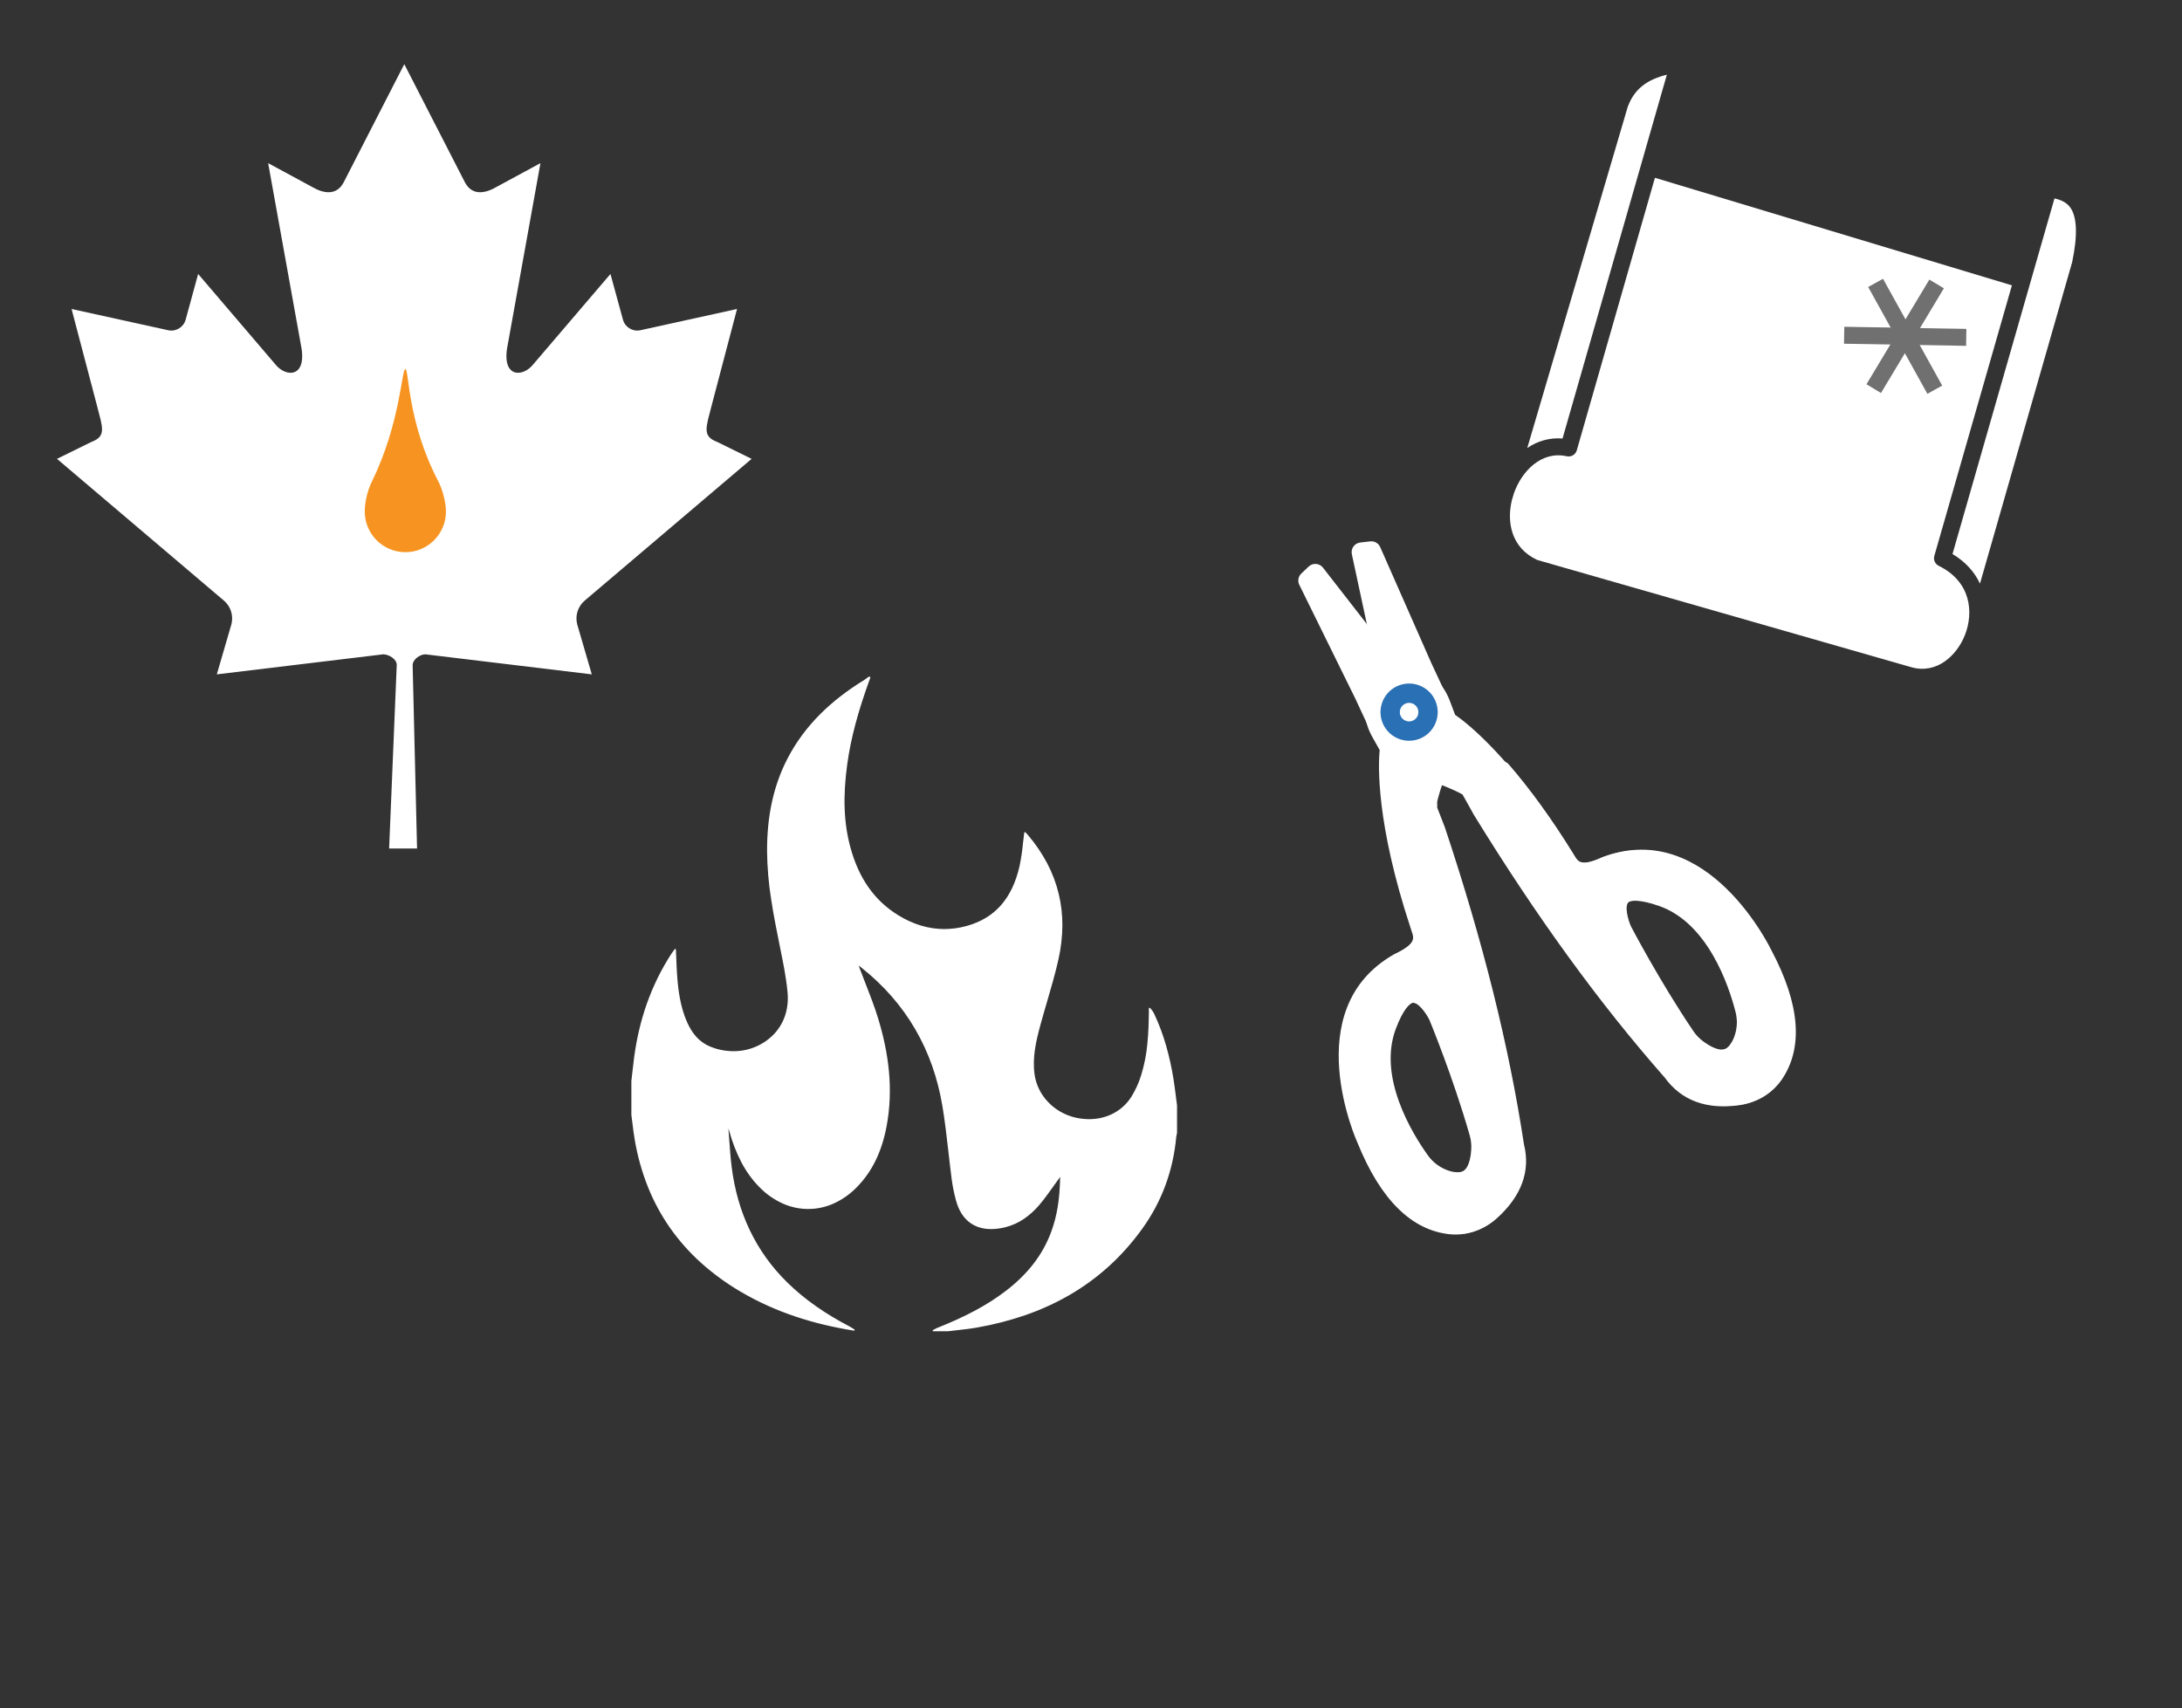 <?xml version="1.0" encoding="UTF-8"?>
<svg id="a" data-name="Layer 1" xmlns="http://www.w3.org/2000/svg" viewBox="0 0 2210.667 1730.667">
  <rect x="0" y="0" width="2210.667" height="1730.667" fill="#333333" stroke="none"/>
  <g id="b" data-name="Groupe 1963">
    <g id="c" data-name="Groupe 890">
      <g id="d" data-name="Groupe 17">
        <g id="e" data-name="Groupe 1964">
          <path id="f" data-name="Tracé 17" d="m1461.327,793.79l-48.928-28.395c-20.767-25.733-22.304-60.115-11.051-100.233,24.85,11.195,47.113,26.807,61.962,55.088,8.437,24.654,4.569,49.114-1.983,73.539Z" style="fill: #fff;"/>
          <g id="g" data-name="Groupe 16">
            <path id="h" data-name="Tracé 18" d="m1641.855,895.924l.006-.003c10.309-4.807,25.219-3.667,45.578,3.476,58.238,20.414,82.18,91.016,89.771,120.423,3.714,13.88,2.47,28.622-3.518,41.683-4.391,9.322-10.355,15.788-17.726,19.225-12.396,5.78-27.003,2.502-43.415-9.745-5.53-4.139-10.322-9.182-14.172-14.916-35.145-51.942-64.185-107.755-64.473-108.309-2.767-6.108-4.733-12.548-5.849-19.16-3.324-21.279,7.215-29.605,13.798-32.674Zm105.837,167.053c3.873-1.806,6.641-6.338,8.282-9.82,4.043-8.928,4.846-18.986,2.273-28.442-6.806-26.367-27.96-89.549-77.295-106.84-20.512-7.196-28.409-5.325-30.819-4.201-2.835,1.322-3.753,5.325-2.726,11.897.807,4.66,2.175,9.205,4.074,13.536.102.179,28.64,55.015,63.132,105.989,2.621,3.914,5.885,7.357,9.654,10.184,7.008,5.23,16.757,10.808,23.43,7.696l-.004.002Z" style="fill: #707070;"/>
            <path id="i" data-name="Tracé 19" d="m1421.526,998.669l.006-.003c20.823-9.71,37.861,12.312,44.643,26.85.408.958,24.494,59.078,41.696,119.396,1.915,6.635,2.697,13.546,2.313,20.442-1.167,20.44-8.04,33.736-20.441,39.518-7.37,3.437-16.158,3.847-26.118,1.22-13.855-3.809-25.948-12.332-34.194-24.1-17.644-24.716-56.332-88.444-34.532-146.18,7.609-20.186,16.322-32.339,26.626-37.144Zm59.94,188.455c6.673-3.112,8.667-14.164,9.166-22.889.257-4.705-.282-9.419-1.594-13.944-16.881-59.193-40.544-116.309-40.778-116.873-2.517-5.312-11.936-20.04-18.456-17-2.433,1.122-8.908,5.961-16.585,26.31-18.463,48.906,16.336,105.728,32.154,127.885,5.59,8.049,13.811,13.898,23.248,16.539,3.722.984,8.973,1.777,12.846-.029l-.001.001Z" style="fill: #707070;"/>
            <path id="j" data-name="Tracé 21" d="m1399.933,742.147l-6.244-13.39c1.036,4.375,2.671,8.585,4.86,12.512l9.32,16.628s-9.336,58.364,30.664,179.662c2.19,8.296,12.525,22.058-21.611,38.119-91.556,51.95-32.239,179.162-32.239,179.162,22.078,54.245,50.578,82.364,85.116,85.938,14.361,1.3,28.602-3.524,39.217-13.283,21.634-19.405,30.526-41.313,24.301-66.172-15.919-104.568-43.611-211.159-79.596-319.178,0,0-5.769-14.616-8.128-21.277-1.924-5.413,5.576-27.462,8.439-35.501.338-.929.549-1.894.834-2.846m43.59,365.08c1.611,5.581,2.271,11.393,1.953,17.194-1.894,33.184-19.54,35.722-34.283,31.831-11.648-3.219-21.805-10.405-28.716-20.317-17.207-24.101-53.404-83.905-33.351-137.033,25.814-68.442,53.245-9.615,53.245-9.615,0,0,23.909,57.473,41.153,117.941Z" style="fill: #fff;"/>
            <path id="k" data-name="Tracé 21 - Contour" d="m1389.555,719.881c3.522-1.64,7.681-1.043,10.599,1.522l61.175,53.763c2.869,2.522,4.01,6.481,2.922,10.143-.458,1.666-.706,2.552-1.023,3.41-6.282,17.643-8.322,27.565-8.153,29.913,2.07,5.518,7.752,19.912,7.752,19.912,38.779,116.36,64.946,221.298,80.168,321.299,6.788,26.934-2.38,52.456-27.444,74.936-4.68,4.209-9.957,7.703-15.659,10.369-9.692,4.568-20.442,6.422-31.105,5.365-38.608-3.989-69.957-34.938-93.174-91.981-.437-.907-61.806-135.605,36.476-191.37,22.663-10.694,20.529-16.721,18.269-23.099-.51-1.425-.966-2.766-1.292-4.003-35.147-106.531-32.702-165.501-31.293-180.147l-7.762-13.849c-2.631-4.715-4.598-9.771-5.846-15.025-.996-4.15.811-8.467,4.466-10.671.299-.178.607-.341.923-.486Zm54.008,65.745l-26.337-23.148c-1.094,13.275-2.984,70.141,30.61,172.014.37,1.331.676,2.155.986,3.03,5.101,14.398,5.794,31.244-27.727,47.016-82.073,46.602-28.089,164.973-27.534,166.163,20.472,50.265,46.396,77.143,77.248,80.336,7.138.692,14.331-.564,20.812-3.634,3.954-1.851,7.612-4.276,10.857-7.197,19.502-17.492,26.483-35.975,21.346-56.507-15.238-99.784-41.151-203.658-79.388-318.45-.016-.004-5.718-14.467-8.072-21.115-1.016-2.862-3.099-8.722,7.201-38.509Zm-22.031,213.042c6.58-3.068,19.733-5.793,33.9,10.432,4.256,5.002,7.866,10.52,10.745,16.423.408.957,24.493,59.076,41.694,119.394,1.916,6.635,2.699,13.546,2.314,20.441-1.167,20.437-8.04,33.734-20.44,39.516-7.37,3.437-16.158,3.847-26.118,1.22-13.857-3.807-25.95-12.332-34.192-24.103-17.642-24.708-56.334-88.429-34.537-146.173,7.612-20.191,16.325-32.343,26.633-37.15Zm59.94,188.455c6.673-3.112,8.666-14.165,9.164-22.89.258-4.705-.28-9.419-1.592-13.944-16.881-59.193-40.541-116.301-40.779-116.871-2.516-5.31-11.933-20.042-18.453-17.001-2.432,1.134-8.916,5.968-16.594,26.314-18.464,48.915,16.338,105.729,32.159,127.886,5.587,8.051,13.809,13.9,23.247,16.539,3.719.984,8.973,1.774,12.845-.031l.004-.002Z" style="fill: #fff;"/>
            <path id="l" data-name="Tracé 22" d="m1453,701.094l-11.908-25.536-51.722-117.323-10.194,1.174,21.895,101.988-.715,4.226" style="fill: #fff;"/>
            <path id="m" data-name="Tracé 22 - Contour" d="m1457.139,709.969c-4.902,2.286-10.728.165-13.014-4.737l-11.908-25.536-33.529-76.052,11.96,55.702c.259,1.213.284,2.463.076,3.686l-.715,4.226c-.903,5.332-5.958,8.923-11.29,8.02-5.332-.903-8.923-5.958-8.02-11.29l.402-2.373-21.5-100.151c-.579-2.699.009-5.518,1.618-7.761,1.61-2.244,4.092-3.704,6.836-4.02l10.194-1.174c4.263-.491,8.35,1.852,10.081,5.779l51.721,117.319,11.821,25.35c2.285,4.901.166,10.726-4.734,13.012Z" style="fill: #fff;"/>
            <path id="n" data-name="Tracé 24" d="m1785.177,968.079s-59.319-127.211-157.965-90.465c-34.246,15.827-38.145-.936-43.093-7.945-67.204-108.613-117.905-138.979-117.905-138.979l-6.753-17.825c-1.602-4.2-3.776-8.159-6.46-11.765l6.244,13.39c4.831,10.357,6.101,22.02,3.614,33.175l-7.014,31.47c-.253,1.143-.645,2.258-.979,3.389.909.394,1.788.856,2.716,1.19,7.998,2.974,29.706,11.404,32.621,16.354,3.586,6.089,11.073,19.904,11.073,19.904,59.608,97.002,123.457,186.733,193.326,266.142,15.043,20.746,37.541,28.017,66.314,23.915,14.298-1.858,27.147-9.668,35.381-21.504,19.46-28.753,16.237-68.661-11.118-120.443Zm-17.447,54.189c3.148,11.666,2.125,24.065-2.891,35.058-6.498,13.798-19.786,25.682-46.422,5.804-4.648-3.483-8.676-7.724-11.916-12.545-35.242-52.075-63.894-107.336-63.894-107.336,0,0-27.432-58.829,41.59-34.609,53.586,18.783,76.132,84.953,83.531,113.629l.001-.001Z" style="fill: #fff;"/>
            <path id="o" data-name="Tracé 24 - Contour" d="m1780.3,1114.392h0c-5.707,2.655-11.775,4.451-18.008,5.33-33.328,4.752-58.772-4.623-75.623-27.868-66.231-75.207-129.793-162.702-193.735-266.754-.28-.487-7.641-14.07-11.169-20.063-1.055-.774-9.969-5.59-27.594-12.138-.794-.289-1.63-.665-2.462-1.053-4.392-2.05-7.6-7.447-6.225-12.096l.796-2.733,7.021-31.485c2.002-9.047.972-18.502-2.93-26.907l-6.244-13.39c-2.125-4.558-.453-9.985,3.87-12.555,4.319-2.569,9.882-1.451,12.874,2.587,3.219,4.331,5.826,9.085,7.747,14.127l5.624,14.857c12.129,8.337,58.914,44.431,118.209,140.266.411.551,1.141,1.765,1.91,3.07,3.435,5.83,6.677,11.339,28.749,1.139,106.585-39.733,170.316,93.862,170.948,95.216,28.551,54.019,32.108,97.928,10.351,130.072-6.045,8.847-14.376,15.889-24.106,20.377Zm-313.861-337.786c27.645,10.748,30.69,15.932,32.2,18.5,3.636,6.176,11.24,20.198,11.24,20.198,63.094,102.634,126.009,189.251,192.073,264.338,12.999,17.854,31.645,24.387,57.58,20.691,4.323-.608,8.533-1.851,12.492-3.69,6.518-2.991,12.103-7.694,16.161-13.608,17.386-25.685,13.461-62.824-11.665-110.382-2.488-5.286-56.94-118.996-145.888-85.863-32.939,15.255-45.398,3.895-53.15-9.265-.474-.805-.907-1.565-1.362-2.21-46.709-75.463-84.986-112.41-103.298-127.515-.126.668-.263,1.334-.411,1.999l-5.971,26.807Zm289.531,304.119c-12.396,5.78-27.003,2.502-43.416-9.746-5.528-4.138-10.318-9.18-14.167-14.912-35.146-51.942-64.185-107.755-64.473-108.309-6.964-14.914-12.883-42.119,7.948-51.833,10.308-4.807,25.217-3.671,45.579,3.475,58.244,20.419,82.183,91.018,89.772,120.424,3.712,13.879,2.468,28.618-3.518,41.678-4.392,9.317-10.354,15.784-17.726,19.222Zm-105.837-167.053c-6.521,3.041-1.29,19.722,1.352,25.455.093.159,28.629,54.994,63.122,105.968,2.62,3.914,5.884,7.358,9.652,10.185,7.009,5.23,16.759,10.808,23.431,7.697,3.873-1.806,6.641-6.338,8.282-9.82,4.041-8.926,4.845-18.982,2.274-28.437-6.803-26.363-27.954-89.543-77.295-106.839-20.513-7.202-28.389-5.339-30.814-4.208l-.004-.001Z" style="fill: #fff;"/>
            <path id="p" data-name="Tracé 25" d="m1400.355,665.625l-3.697-2.172-64.056-82.328-7.445,7.057,56.625,115.037,11.909,25.538c-1.556-6.42-1.795-13.089-.702-19.605l7.366-43.528Z" style="fill: #fff;"/>
            <path id="q" data-name="Tracé 25 - Contour" d="m1397.837,737.63c-4.9,2.29-10.728.174-13.018-4.725-.001-.003-.002-.005-.004-.008l-11.909-25.538-56.538-114.851c-1.894-3.849-1.063-8.483,2.052-11.433l7.445-7.057c2.005-1.901,4.72-2.867,7.475-2.658,2.757.206,5.298,1.568,6.996,3.748l62.899,80.852,2.081,1.222c3.506,2.058,5.376,6.068,4.699,10.077l-7.373,43.532c-.877,5.208-.683,10.541.569,15.672,1.092,4.527-1.155,9.196-5.373,11.168Zm-43.879-113.11l32.309,65.645,3.366-19.884c-.251-.258-.487-.529-.708-.812l-34.968-44.949Z" style="fill: #fff;"/>
            <circle id="r" data-name="Ellipse 8" cx="1427.617" cy="721.528" r="19.2" style="fill: #fff;"/>
            <path id="s" data-name="Ellipse 8 - Contour" d="m1415.364,695.252c14.512-6.767,31.762-.488,38.529,14.024,6.767,14.512.488,31.762-14.024,38.529-14.512,6.767-31.762.488-38.529-14.024-6.747-14.513-.474-31.749,14.024-38.529Zm16.229,34.804c4.709-2.196,6.746-7.793,4.551-12.502-2.196-4.709-7.793-6.746-12.502-4.551-4.708,2.196-6.746,7.792-4.551,12.501,2.2,4.705,7.793,6.741,12.503,4.552Z" style="fill: #2a70b5;"/>
          </g>
        </g>
      </g>
      <path id="t" data-name="Tracé 26" d="m1439.5,937.088c2.188,8.295,12.522,22.057-21.614,38.12-91.542,51.948-32.225,179.154-32.225,179.154,22.071,54.247,50.57,82.368,85.117,85.936,14.357,1.303,28.596-3.518,39.208-13.276,21.635-19.407,30.528-41.315,24.31-66.178-15.928-104.564-43.621-211.155-79.604-319.175,0,0-5.77-14.614-8.129-21.276-.364-1.483-.43-3.023-.193-4.531l-33.43,15.588c4.377,27.421,12.345,62.535,26.56,105.638Zm59.927,210.037c1.605,5.583,2.264,11.396,1.947,17.197-1.89,33.189-19.538,35.723-34.29,31.834-11.642-3.226-21.794-10.41-28.71-20.314-17.196-24.106-53.395-83.909-33.347-137.031,25.819-68.455,53.251-9.626,53.251-9.626,0,0,23.899,57.475,41.149,117.941Z" style="fill: #fff;"/>
      <path id="u" data-name="Tracé 26 - Contour" d="m1442.231,806.987c3.191-1.488,6.934-1.149,9.805.889,2.871,2.037,4.428,5.458,4.078,8.96-.058.444-.081.891-.067,1.339,2.066,5.51,7.749,19.902,7.749,19.902,38.777,116.361,64.944,221.295,80.176,321.296,6.78,26.947-2.394,52.467-27.452,74.941-4.678,4.208-9.953,7.702-15.654,10.366-9.692,4.569-20.443,6.421-31.105,5.361-38.616-3.993-69.964-34.938-93.176-91.985-.436-.906-61.806-135.601,36.468-191.363,22.663-10.696,20.529-16.723,18.271-23.102-.51-1.425-.966-2.766-1.293-4.005-12.461-37.727-21.523-73.779-26.765-106.589-.691-4.32,1.569-8.574,5.534-10.422l33.43-15.588Zm3.165,37.794c-.009.004-3.205-8.094-5.799-14.956l-15.772,7.355c5.986,32.839,14.333,65.203,24.976,96.841.37,1.333.676,2.155.986,3.032,5.098,14.398,5.79,31.242-27.73,47.017-81.882,46.494-29.782,161.296-27.521,166.165,20.463,50.261,46.387,77.14,77.244,80.327,7.137.695,14.329-.559,20.809-3.63,3.95-1.849,7.606-4.273,10.847-7.191,19.503-17.494,26.485-35.979,21.352-56.515-15.245-99.784-41.149-203.663-79.392-318.445Zm-22.893,153.414c6.58-3.068,19.735-5.794,33.903,10.431,4.256,5.002,7.867,10.52,10.745,16.423.408.958,24.485,59.079,41.692,119.395,1.91,6.639,2.689,13.552,2.306,20.45-1.165,20.437-8.041,33.733-20.439,39.514-7.37,3.437-16.159,3.848-26.119,1.22-13.85-3.814-25.938-12.334-34.187-24.095-17.639-24.739-56.315-88.481-34.542-146.186,7.618-20.192,16.332-32.345,26.641-37.152Zm59.93,188.46c6.673-3.112,8.666-14.165,9.164-22.89.257-4.71-.28-9.43-1.589-13.961-16.895-59.224-40.536-116.291-40.773-116.861-2.516-5.31-11.933-20.039-18.454-16.997-2.432,1.134-8.918,5.969-16.593,26.316-18.444,48.887,16.343,105.72,32.16,127.887,5.593,8.045,13.812,13.891,23.245,16.537,3.721.983,8.969,1.776,12.842-.03l-.001.001Z" style="fill: #fff;"/>
      <path id="v" data-name="Tracé 27" d="m1786.142,967.61s-59.319-127.21-157.962-90.465c-34.251,15.828-38.138-.934-43.097-7.944-23.881-38.596-45.657-67.271-63.835-88.255l-33.444,15.595c1.312.785,2.454,1.823,3.361,3.054,3.587,6.088,11.067,19.907,11.067,19.907,59.612,97.001,123.472,186.728,193.332,266.141,15.041,20.747,37.538,28.018,66.308,23.919,14.299-1.859,27.148-9.669,35.383-21.506,19.464-28.749,16.249-68.665-11.113-120.446Zm-17.446,54.189c3.148,11.667,2.125,24.066-2.894,35.059-6.49,13.796-19.785,25.683-46.423,5.804-4.646-3.487-8.675-7.727-11.92-12.546-35.242-52.075-63.894-107.336-63.894-107.336,0,0-27.432-58.829,41.601-34.612,53.58,18.789,76.126,84.959,83.525,113.633l.004-.002Z" style="fill: #fff;"/>
      <path id="w" data-name="Tracé 27 - Contour" d="m1781.262,1113.927h0c-5.707,2.654-11.775,4.45-18.007,5.33-33.328,4.747-58.769-4.627-75.618-27.87-66.276-75.271-129.837-162.76-193.747-266.757-.281-.486-7.633-14.074-11.162-20.063-2.962-1.941-4.665-5.314-4.466-8.85.197-3.469,2.268-6.554,5.404-8.049l33.444-15.595c3.965-1.849,8.675-.843,11.54,2.463,21.765,25.126,43.553,55.241,64.761,89.513.409.546,1.143,1.766,1.915,3.074,3.436,5.827,6.681,11.331,28.744,1.135,106.58-39.733,170.316,93.861,170.947,95.215,28.557,54.008,32.113,97.917,10.351,130.072-6.044,8.85-14.375,15.894-24.106,20.383Zm-278.402-313.601c3.684,6.576,7.986,14.515,7.986,14.515,63.052,102.572,125.968,189.19,192.073,264.335,12.989,17.856,31.64,24.386,57.573,20.692,4.324-.605,8.534-1.849,12.493-3.692,6.518-2.991,12.102-7.694,16.16-13.608,17.39-25.695,13.466-62.832-11.664-110.381-2.489-5.287-56.944-119.003-145.885-85.865-32.92,15.246-45.385,3.899-53.141-9.251-.475-.807-.908-1.568-1.366-2.214-17.499-28.66-37.033-56.026-58.453-81.887l-15.776,7.356Zm254.078,279.932c-12.398,5.782-27.007,2.503-43.42-9.744-5.527-4.142-10.317-9.185-14.171-14.917-35.145-51.942-64.185-107.755-64.473-108.309-6.956-14.918-12.877-42.12,7.95-51.832,10.309-4.807,25.22-3.672,45.586,3.472,58.242,20.424,82.18,91.028,89.764,120.427,3.714,13.878,2.471,28.617-3.515,41.677-4.385,9.318-10.347,15.787-17.721,19.226Zm-105.837-167.053c-6.512,3.037-1.217,19.95,1.341,25.438.101.177,28.639,55.011,63.13,105.985,2.627,3.916,5.894,7.362,9.665,10.194,7,5.226,16.748,10.799,23.424,7.686,3.873-1.806,6.638-6.337,8.276-9.816,4.043-8.926,4.847-18.983,2.275-28.439-6.803-26.367-27.948-89.544-77.283-106.846-20.522-7.198-28.394-5.338-30.827-4.203Z" style="fill: #fff;"/>
    </g>
  </g>
  <g id="x" data-name="X6LGeM.tif">
    <g id="y" data-name="Groupe 11">
      <path id="z" data-name="Tracé 14" d="m640.309,1129.393v-34.011c.913-7.879,1.715-15.777,2.754-23.637,4.997-37.845,16.942-73.207,37.875-105.33.858-1.314,1.85-2.533,3.21-4.383.417,9.145.629,17.375,1.204,25.582,1.15,16.549,3.367,32.908,10.175,48.262,4.855,10.962,11.953,20.098,23.284,24.874,38.732,16.321,84.085-9.459,79.73-55.682-1.496-15.935-4.832-31.744-8.018-47.466-6.32-31.233-12.497-62.435-12.702-94.486-.204-32.767,5.225-64.284,20.319-93.715,17.825-34.745,45.336-60.05,78.172-80.171,1.385-.85,2.621-1.938,3.919-2.919h.921c-10.474,28.652-19.28,57.744-23.442,88.064-3.875,28.287-4.336,56.484,3.229,84.318,7.822,28.762,22.576,52.889,48.41,68.918,21.663,13.441,45.225,17.996,70.036,11.197,31.128-8.525,47.364-31.076,54.187-61.207,2.502-11.072,3.229-22.546,4.761-33.798-.181-.048.181-.054.346.119.841.889,1.652,1.808,2.448,2.738,31.035,36.694,40.973,78.778,30.547,125.34-4.973,22.199-12.141,43.903-18.123,65.889-4.509,16.581-8.451,33.264-6.059,50.693,2.944,21.441,19.656,39.174,41.8,44.32,23.25,5.398,45.697-2.644,57.595-21.53,4.231-6.903,7.567-14.315,9.93-22.059,6.468-20.5,7.476-41.794,7.774-63.118.017-1.502,0-3.015,0-4.521,1.982,1.946,3.56,4.265,4.643,6.822,9.513,20.396,15.21,41.951,18.886,64.065,1.519,9.171,2.502,18.421,3.73,27.641v27.574c-.344,1.318-.613,2.655-.803,4.004-2.843,33.617-14.807,65.821-34.602,93.14-41.211,57.011-98.545,87.444-166.694,99.474-9.765,1.723-19.698,2.542-29.555,3.778h-14.7c1.321-.677,2.596-1.48,3.967-2.03,24.694-9.836,48.489-21.312,69.737-37.543,20.744-15.834,37.025-35.144,46.263-59.893,6.917-18.54,9.143-37.788,9.247-58.68-1.292,2.021-1.857,3.038-2.542,3.965-6.625,8.978-12.756,18.383-20.035,26.803-8.925,10.316-19.831,18.445-33.324,21.877-23.323,5.934-42.882-1.079-49.74-26.982-1.837-6.792-3.235-13.695-4.186-20.666-3.242-24.74-5.336-49.656-9.411-74.246-9.482-57.138-36.481-104.408-82.06-140.659-1.385-1.109-2.794-2.196-4.194-3.298.165,1.849.66,3.654,1.463,5.328,6.107,16.321,12.993,32.406,18.115,49.033,11.041,35.829,15.81,72.396,8.83,109.728-4.328,23.151-13.149,44.311-29.934,61.411-28.545,29.085-68.375,29.281-97.26.583-15.777-15.683-24.663-35.167-30.698-56.193-.362-1.275-.794-2.535-1.196-3.794l-1.227.292c1.069,12.96,1.679,25.962,3.281,38.865,5.642,45.524,23.491,85.285,56.54,117.699,18.76,18.406,40.322,32.822,63.56,44.887,1.605.825,3.077,1.919,4.603,2.888-40.401-6.436-78.968-18.438-114.355-39.266-59.074-34.775-95.515-85.586-107.206-153.528-1.444-8.405-2.303-16.91-3.427-25.361Z" style="fill: #fff;"/>
      <path id="aa" data-name="Tracé 14 - Contour" d="m960.206,1348.817h-14.708c-.357,0-.646-.289-.646-.646,0-.242.136-.464.351-.575.431-.221.869-.462,1.292-.695.881-.508,1.791-.962,2.727-1.36,29.687-11.825,51.149-23.379,69.586-37.458,22.396-17.096,37.458-36.593,46.049-59.606,6.047-16.211,8.902-33.616,9.186-56.177-.529.854-.92,1.48-1.356,2.067-1.994,2.702-3.978,5.492-5.896,8.19-4.456,6.267-9.065,12.747-14.168,18.651-4.411,5.181-9.479,9.763-15.076,13.632-5.656,3.875-11.944,6.733-18.581,8.447-4.831,1.274-9.802,1.943-14.798,1.993-8.746,0-16.205-2.361-22.17-7.02-6.375-4.979-10.936-12.521-13.555-22.416-1.848-6.82-3.252-13.752-4.203-20.754-1.188-9.069-2.24-18.31-3.256-27.247-1.757-15.443-3.573-31.411-6.152-46.978-9.537-57.478-37.07-104.661-81.825-140.254-.912-.73-1.85-1.463-2.756-2.171l-.217-.169c.224.954.53,1.886.917,2.786.11.278.224.566.332.853,1.866,4.988,3.839,10.039,5.747,14.924,4.336,11.108,8.818,22.582,12.382,34.147,2.842,9.221,5.208,18.328,7.034,27.069,1.901,9.035,3.292,18.17,4.164,27.362.864,9.192,1.123,18.431.775,27.657-.365,9.38-1.41,18.721-3.128,27.95-4.828,25.833-14.677,46.024-30.108,61.74-6.725,6.977-14.713,12.613-23.541,16.609-16.277,7.343-34.913,7.397-51.233.148-8.738-3.886-16.672-9.37-23.397-16.169-3.892-3.876-7.461-8.063-10.673-12.52-3.138-4.371-5.96-8.959-8.446-13.731-4.93-9.65-8.865-19.777-11.745-30.224-.258-.892-.548-1.795-.832-2.667l-.174-.537-.107.026c.32,3.929.605,7.915.88,11.775.621,8.71,1.263,17.715,2.353,26.512,5.812,46.871,24.768,86.342,56.352,117.318,17.272,16.946,38.013,31.592,63.405,44.775,1.118.602,2.201,1.267,3.245,1.992.461.307.936.625,1.407.924.301.191.391.59.2.891-.138.218-.393.333-.648.292-10.302-1.642-20.39-3.637-29.984-5.931-10.023-2.397-19.84-5.2-29.177-8.33-9.708-3.255-19.209-6.968-28.242-11.037-9.305-4.186-18.377-8.873-27.175-14.04-14.318-8.363-27.763-18.138-40.134-29.181-11.773-10.561-22.32-22.414-31.441-35.334-9.078-12.948-16.637-26.896-22.53-41.57-6.151-15.446-10.648-31.5-13.415-47.894-.989-5.772-1.717-11.683-2.419-17.401-.322-2.617-.655-5.324-1.008-7.978-.002-.028-.002-.057,0-.085v-34.008c-.001-.025-.001-.049,0-.074.291-2.505.574-5.052.847-7.516.589-5.296,1.197-10.763,1.908-16.133,1.261-9.55,2.971-18.962,5.094-27.972,2.142-9.127,4.779-18.131,7.9-26.972,3.127-8.837,6.766-17.485,10.896-25.9,4.193-8.526,8.895-16.792,14.079-24.754.577-.883,1.218-1.732,1.959-2.712.378-.501.809-1.069,1.271-1.698.213-.286.618-.344.904-.131.154.115.249.293.259.485.129,2.908.245,5.735.354,8.471.235,5.917.457,11.506.849,17.096,1.033,14.785,3.033,32.057,10.121,48.049,5.449,12.303,12.954,20.329,22.946,24.541,7.551,3.206,15.669,4.861,23.872,4.866,15.827.167,30.995-6.327,41.799-17.894,10.152-11.155,14.705-25.678,13.167-41.998-1.394-14.854-4.436-29.817-7.378-44.291-.211-1.033-.421-2.069-.63-3.108-2.758-13.627-6.189-30.587-8.654-46.968-2.49-15.763-3.848-31.684-4.065-47.641-.225-36.07,6.445-66.822,20.39-94.013,4.392-8.549,9.471-16.728,15.187-24.454,5.597-7.544,11.748-14.659,18.404-21.287,6.668-6.624,13.755-12.812,21.218-18.526,7.584-5.798,15.466-11.195,23.615-16.167.914-.589,1.794-1.231,2.632-1.923.402-.319.818-.646,1.236-.962.112-.084.248-.129.388-.129h.921c.357-0.0.646.288.646.645,0,.076-.013.151-.039.223-12.556,34.347-19.776,61.465-23.41,87.929-4.492,32.761-3.471,59.472,3.217,84.061,8.514,31.309,24.257,53.732,48.128,68.539,15.213,9.438,31.03,14.223,47.016,14.223,7.609-.024,15.18-1.067,22.512-3.1,28.674-7.853,46.254-27.717,53.732-60.726,1.572-7.623,2.728-15.326,3.463-23.075.388-3.425.788-6.966,1.257-10.434-.022-.082-.029-.168-.018-.252.046-.333.336-.578.672-.57.312.004.61.128.832.347.743.785,1.528,1.662,2.471,2.764,7.505,8.803,14.016,18.407,19.415,28.638,10.217,19.437,15.466,41.1,15.279,63.058-.103,11.512-1.445,22.98-4.004,34.205-3.229,14.407-7.445,28.833-11.524,42.785-2.214,7.57-4.503,15.399-6.605,23.132-4.54,16.697-8.419,33.119-6.042,50.436,2.9,21.117,19.504,38.71,41.306,43.779,4.576,1.072,9.26,1.62,13.96,1.631,18.131,0,33.783-8.338,42.943-22.876,4.205-6.854,7.519-14.216,9.86-21.909,3.108-10.138,5.176-20.566,6.174-31.122,1.146-11.007,1.436-22.259,1.571-31.812.01-.996.006-2.015,0-3.002v-1.506c0-.357.289-.646.646-.646.167,0,.327.064.447.18,2.041,2,3.666,4.384,4.779,7.016,4.714,10.17,8.616,20.697,11.667,31.482,3.053,10.766,5.481,21.7,7.271,32.747,1.045,6.306,1.85,12.752,2.627,18.987.355,2.842.722,5.784,1.107,8.671.002.028.002.057,0,.085v27.574c0,.043-.004.087-.013.129-.089.433-.192.867-.293,1.292-.231.868-.398,1.752-.5,2.645-.773,8.459-2.085,16.86-3.928,25.152-1.819,8.148-4.181,16.165-7.072,23.997-2.896,7.821-6.321,15.435-10.253,22.79-4.003,7.468-8.502,14.659-13.469,21.524-5.064,7.008-10.487,13.749-16.246,20.197-5.58,6.242-11.487,12.185-17.695,17.803-12.129,10.946-25.37,20.592-39.506,28.783-14.177,8.168-29.098,14.972-44.562,20.32-16.004,5.511-32.423,9.732-49.1,12.624-6.704,1.183-13.591,1.953-20.252,2.697-3.062.342-6.231.696-9.337,1.085-.026.003-.052.005-.079.005Zm-12.154-1.292h12.113c3.1-.388,6.259-.741,9.314-1.082,6.64-.741,13.505-1.509,20.17-2.685,72.935-12.869,127.326-45.321,166.281-99.217,19.706-27.237,31.628-59.324,34.487-92.821.107-.955.284-1.901.529-2.83.093-.388.189-.789.271-1.183v-27.463c-.388-2.878-.749-5.812-1.102-8.638-.775-6.222-1.578-12.658-2.619-18.935-4.087-24.584-10.246-45.484-18.835-63.896-.859-1.987-2.007-3.835-3.409-5.484v2.913c-.129,9.584-.426,20.87-1.577,31.929-1.006,10.643-3.093,21.156-6.227,31.376-2.375,7.798-5.736,15.261-10,22.208-2.336,3.717-5.154,7.109-8.379,10.088-3.148,2.898-6.66,5.373-10.448,7.362-3.812,1.996-7.857,3.509-12.043,4.504-4.314,1.023-8.733,1.536-13.167,1.528-4.798-.012-9.58-.57-14.252-1.665-5.486-1.271-10.754-3.344-15.635-6.151-4.732-2.72-9.04-6.118-12.787-10.086-3.697-3.909-6.782-8.354-9.151-13.184-2.385-4.863-3.978-10.075-4.718-15.44-1.089-8.592-.94-17.297.443-25.847,1.375-8.473,3.256-16.855,5.633-25.103,2.107-7.75,4.392-15.578,6.612-23.155,4.074-13.933,8.285-28.34,11.503-42.705,10.435-46.602.204-88.584-30.41-124.781-.672-.784-1.262-1.453-1.808-2.055-.417,3.166-.775,6.385-1.134,9.506-.74,7.796-1.904,15.546-3.487,23.215-1.604,7.29-3.953,14.395-7.011,21.203-2.886,6.398-6.623,12.378-11.108,17.777-4.499,5.356-9.802,9.981-15.719,13.709-6.456,4.007-13.469,7.04-20.811,8.999-7.443,2.064-15.129,3.122-22.853,3.146-16.228,0-32.274-4.851-47.695-14.417-12.39-7.634-23.012-17.819-31.161-29.877-3.983-5.907-7.422-12.162-10.276-18.689-2.931-6.723-5.359-13.655-7.263-20.738-1.87-6.908-3.294-13.929-4.262-21.02-.949-7.004-1.506-14.055-1.671-21.121-.252-14.192.645-28.381,2.681-42.429,2.127-15.105,5.257-30.052,9.371-44.741,3.571-12.973,8.056-26.839,13.702-42.354-.247.193-.493.388-.734.577-.879.725-1.8,1.396-2.759,2.011-36.26,22.223-61.753,48.363-77.936,79.915-13.848,27.002-20.471,57.558-20.248,93.415.209,32.678,6.846,65.451,12.689,94.362.21,1.033.42,2.067.63,3.1,2.949,14.508,5.997,29.507,7.397,44.432.846,8.133-.008,16.354-2.507,24.139-2.289,6.989-6.035,13.413-10.991,18.848-11.048,11.836-26.563,18.483-42.753,18.317-8.376-.004-16.665-1.694-24.375-4.966-10.309-4.345-18.036-12.591-23.624-25.208-3.323-7.636-5.757-15.629-7.253-23.822-1.486-8.151-2.478-16.385-2.971-24.656-.388-5.61-.615-11.207-.851-17.135-.086-2.164-.177-4.383-.274-6.657l-.196.258c-.727.964-1.356,1.794-1.909,2.64-10.243,15.75-18.583,32.66-24.845,50.374-6.2,17.728-10.534,36.054-12.931,54.681-.708,5.356-1.316,10.821-1.905,16.107-.273,2.454-.555,4.99-.845,7.484v33.931c.353,2.648.683,5.342,1.004,7.949.701,5.702,1.421,11.598,2.41,17.339,11.457,66.566,47.424,118.07,106.901,153.081,32.172,18.937,68.559,31.609,111.145,38.7-.659-.426-1.332-.837-2.016-1.19-25.511-13.243-46.352-27.963-63.718-44.999-8.093-7.921-15.473-16.537-22.057-25.75-6.368-8.947-11.93-18.441-16.622-28.369-4.675-9.939-8.509-20.251-11.463-30.83-3.019-10.865-5.221-21.94-6.587-33.133-1.094-8.831-1.737-17.853-2.36-26.579-.288-4.038-.586-8.213-.925-12.313-.026-.318.184-.608.495-.682l1.227-.292c.329-.078.662.111.765.433.116.367.236.734.356,1.101.288.885.586,1.799.846,2.712,7.006,24.403,16.707,42.169,30.532,55.911,13.95,13.863,30.533,21.192,47.952,21.192,8.703-.019,17.304-1.871,25.244-5.435,8.678-3.93,16.532-9.473,23.142-16.333,15.241-15.532,24.98-35.51,29.761-61.078,6.329-33.841,3.446-69.638-8.812-109.42-3.548-11.519-8.022-22.977-12.349-34.057-1.909-4.889-3.883-9.946-5.753-14.94-.103-.275-.216-.558-.323-.831-.681-1.482-1.082-3.078-1.181-4.707-.009-.357.272-.653.629-.662.151-.004.298.045.416.138.476.375.953.748,1.431,1.121.904.712,1.851,1.447,2.768,2.18,11.132,8.82,21.441,18.631,30.8,29.312,9.018,10.333,17.028,21.503,23.921,33.359,6.865,11.865,12.601,24.349,17.132,37.287,4.657,13.372,8.15,27.12,10.44,41.093,2.583,15.599,4.403,31.584,6.162,47.043,1.015,8.932,2.067,18.167,3.252,27.225.944,6.947,2.337,13.825,4.171,20.591,4.929,18.631,16.851,28.477,34.476,28.475,4.889-.05,9.753-.706,14.48-1.953,12.119-3.081,23.222-10.373,32.999-21.672,5.063-5.857,9.654-12.312,14.093-18.554,1.922-2.702,3.909-5.497,5.91-8.208.42-.568.789-1.163,1.349-2.067.327-.526.696-1.123,1.169-1.864.191-.301.59-.39.891-.199.188.119.301.327.299.549.025,10.141-.668,20.271-2.074,30.313-1.381,9.759-3.798,19.343-7.213,28.589-2.277,6.098-5.037,12.006-8.252,17.666-3.152,5.527-6.716,10.808-10.662,15.798-3.953,4.986-8.237,9.7-12.823,14.11-4.667,4.48-9.587,8.69-14.736,12.606-10.598,8.027-21.864,15.132-33.673,21.239-11.782,6.091-23.872,11.566-36.221,16.404-.564.231-1.115.492-1.651.781h-.001Z" style="fill: #fff;"/>
    </g>
  </g>
  <g>
    <g id="ab" data-name="layer1">
      <path id="ac" data-name="maple leaf" d="m471.088,184.843c6.972,13.025,19.464,11.82,31.964,4.535l44.499-24.088-33.167,184.088c-6.979,33.63,15.402,33.63,26.443,19.092l77.653-90.891,12.61,46.158c2.027,7.663,9.656,12.437,17.434,10.91l98.195-21.586-25.795,98.036c-5.521,21.814-9.825,30.846,5.576,36.602l34.998,17.199-169.034,143.556c-6.965,5.872-9.956,15.212-7.697,24.038l14.794,50.759c-58.202-7.009-110.376-13.294-168.578-20.301-5.168-.062-12.948,4.926-12.919,11.16l4.47,185.558h-28.297l7.712-185.962c.034-6.226-8.54-10.822-13.716-10.759-58.202,7.009-110.376,13.288-168.578,20.301l14.794-50.759c2.259-8.826-.731-18.166-7.697-24.038L57.724,464.897l34.998-17.199c15.402-5.756,11.097-14.787,5.576-36.602l-25.788-98.035,98.188,21.586c7.779,1.525,15.408-3.247,17.44-10.91l12.603-46.158,77.653,90.891c11.049,14.538,33.422,14.538,26.452-19.092l-33.167-184.084,44.499,24.088c12.493,7.276,24.985,8.486,31.957-4.535l61.463-119.847,61.49,119.843Z" style="fill: #fff;"/>
    </g>
    <path d="m451.801,518.336c0,22.71-18.41,41.121-41.121,41.121s-41.121-18.41-41.121-41.121c0-10.397,3.019-21.88,7.26-30.536,28.793-58.766,30.093-113.886,33.861-113.886,3.879,0,1.73,53.416,33.362,113.72,4.17,7.951,7.759,21.026,7.759,30.702Z" style="fill: #f79421;"/>
  </g>
  <g>
    <g>
      <path d="m2081.465,201.041l-103.314,360.28c13.437,8.028,22.463,18.484,27.849,29.972l93.382-325.662c5.657-26.939,5.045-45.798-1.961-55.459-3.291-4.541-8.344-7.466-15.957-9.131Z" style="fill: #fff;"/>
      <path d="m1964.216,573.28c-3.73-1.834-5.611-6.076-4.465-10.072l78.597-274.099-361.67-108.975-79.177,276.122c-1.251,4.364-5.684,7-10.116,6.014-25.807-5.741-45.686,15.194-53.552,37.453l-2.148,7.295c-5.077,21.331-1.101,47.787,25.715,60.304l378.945,108.661c25.886,7.423,46.444-11.933,54.591-33.059,8.453-21.914,6.524-53.303-26.72-69.644Z" style="fill: #fff;"/>
      <path d="m1583.069,444.283l105.696-368.616c-18.72,4.74-32.537,13.319-39.63,32.529l-101.822,345.751c10.431-7.282,23.076-10.699,35.755-9.664Z" style="fill: #fff;"/>
    </g>
    <g id="ad" data-name="Groupe 878">
      <path id="ae" data-name="Ligne 55" d="m1952.698,399.004l-59.973-108.217,15.019-8.325,59.972,108.219-15.018,8.323Z" style="fill: #707070;"/>
      <g id="af" data-name="Groupe 876">
        <path id="ag" data-name="Ligne 56" d="m1890.987,389.326l63.723-106.064,14.719,8.844-63.723,106.063-14.719-8.843Z" style="fill: #707070;"/>
      </g>
      <g id="ah" data-name="Groupe 877">
        <path id="ai" data-name="Ligne 56-2" d="m1868.526,331.074l123.696,2.153-.3,17.17-123.695-2.154.299-17.169Z" style="fill: #707070;"/>
      </g>
    </g>
  </g>
</svg>
